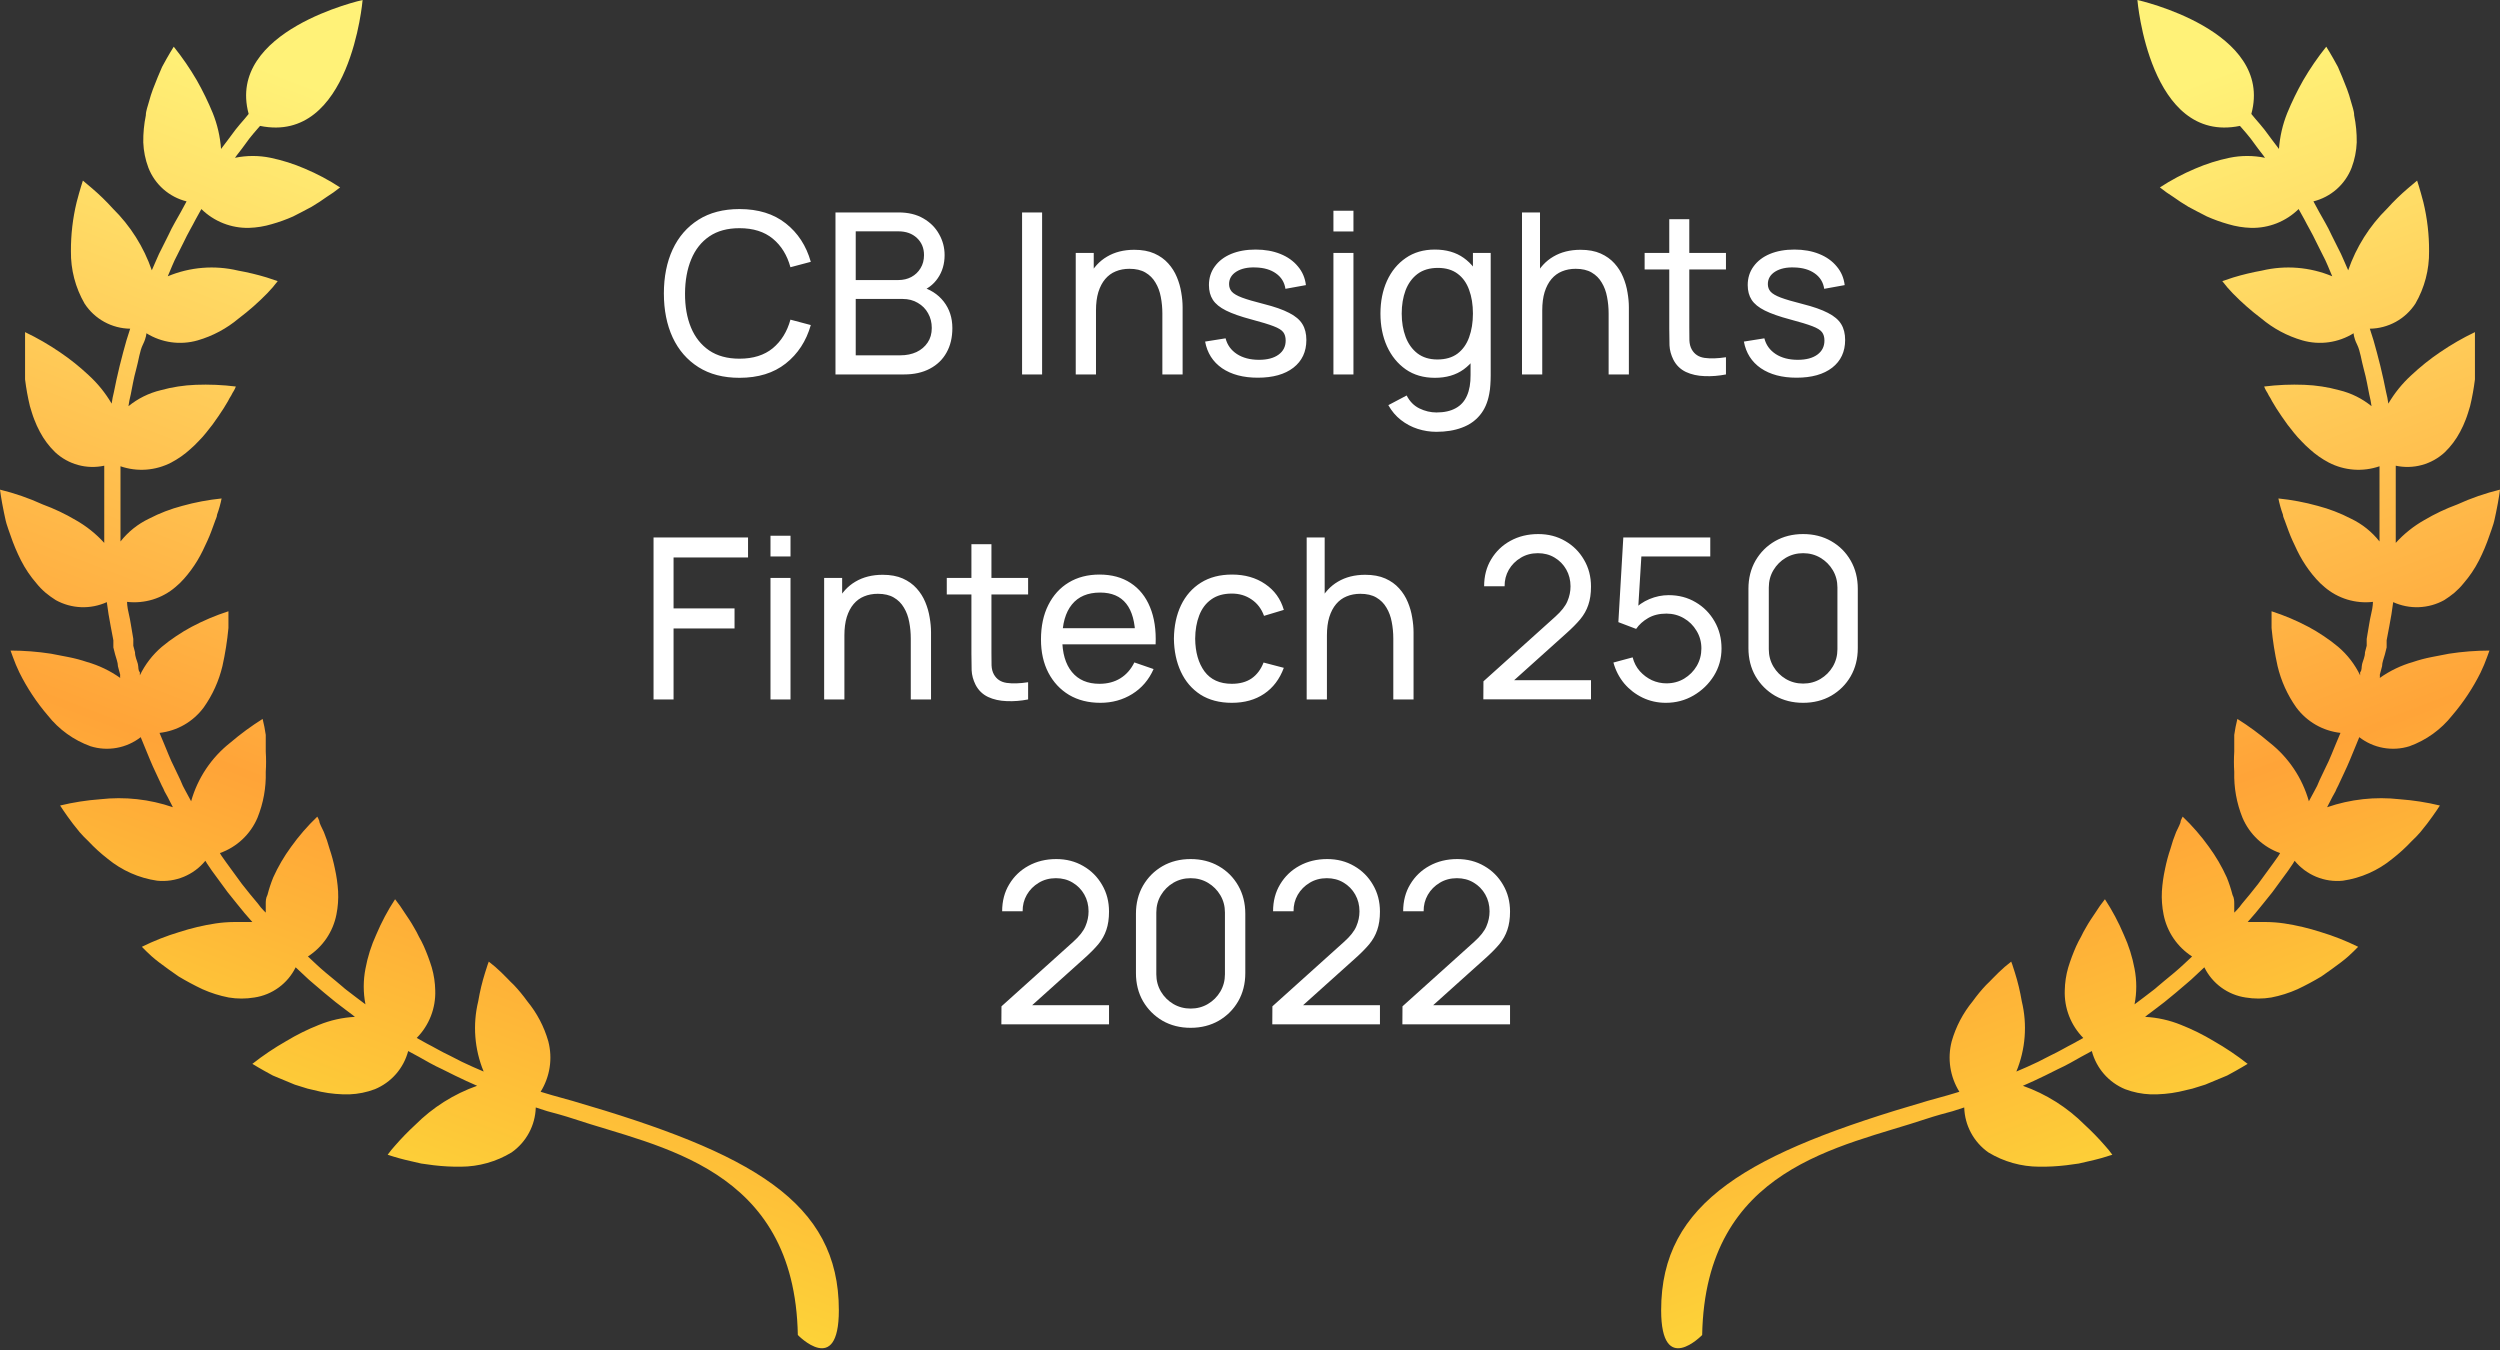 <svg width="200" height="108" viewBox="0 0 200 108" fill="none" xmlns="http://www.w3.org/2000/svg">
<rect x="0" y="0" width="200" height="108" fill="#333333" stroke="none"/>
<path d="M196.582 40.356C195.665 40.693 194.78 41.112 193.939 41.609C193.087 42.092 192.318 42.707 191.66 43.431C191.66 43.431 191.66 43.044 191.66 42.474C191.66 41.905 191.66 41.13 191.66 40.356C191.66 39.968 191.66 39.581 191.66 39.216C191.66 38.852 191.66 38.51 191.66 38.236C191.66 37.963 191.66 37.256 191.66 37.256C192.351 37.406 193.068 37.387 193.751 37.2C194.433 37.014 195.06 36.666 195.579 36.186C196.074 35.708 196.49 35.153 196.81 34.544C196.985 34.221 197.137 33.886 197.266 33.542C197.402 33.2 197.493 32.858 197.607 32.494C197.777 31.788 197.906 31.073 197.995 30.352C197.995 29.668 197.995 29.008 197.995 28.438V27.663C197.995 27.435 197.995 27.253 197.995 27.071C197.995 26.889 197.995 26.569 197.995 26.569C197.02 27.036 196.083 27.577 195.192 28.187C194.386 28.733 193.624 29.344 192.913 30.01C192.187 30.673 191.564 31.441 191.067 32.289C191.025 31.974 190.964 31.662 190.885 31.354C190.771 30.785 190.612 30.01 190.429 29.28C190.247 28.551 190.042 27.777 189.883 27.23L189.586 26.296C190.312 26.287 191.024 26.099 191.66 25.749C192.296 25.399 192.836 24.898 193.232 24.29C193.968 23.017 194.346 21.568 194.326 20.098C194.333 18.778 194.18 17.461 193.87 16.178C193.597 15.13 193.369 14.447 193.369 14.447L192.64 15.062C192.05 15.564 191.495 16.104 190.976 16.68C189.568 18.065 188.499 19.757 187.855 21.624L187.467 20.735C187.353 20.462 187.216 20.166 187.034 19.824C186.852 19.482 186.715 19.163 186.533 18.822C186.214 18.115 185.804 17.455 185.53 16.953L185.074 16.11C185.762 15.939 186.398 15.605 186.929 15.138C187.46 14.67 187.872 14.081 188.128 13.421C188.373 12.771 188.512 12.087 188.538 11.393C188.548 10.667 188.479 9.94 188.333 9.228C188.333 8.864 188.174 8.499 188.082 8.135C187.991 7.77 187.877 7.451 187.763 7.132C187.513 6.471 187.262 5.878 187.034 5.354C186.51 4.374 186.1 3.736 186.1 3.736C185.419 4.586 184.802 5.485 184.254 6.426C183.775 7.272 183.349 8.147 182.978 9.046C182.61 9.963 182.387 10.932 182.317 11.918L181.748 11.165L181.155 10.368C180.927 10.071 180.677 9.798 180.426 9.502L180.107 9.115C181.93 2.415 170.992 0 170.992 0C170.992 0 171.949 11.553 179.195 10.072L179.355 10.254C179.606 10.55 179.856 10.823 180.061 11.096L180.631 11.872C180.996 12.328 181.201 12.624 181.201 12.624C180.261 12.43 179.292 12.43 178.352 12.624C177.414 12.82 176.498 13.11 175.618 13.49C174.633 13.905 173.687 14.408 172.792 14.993C173.141 15.272 173.507 15.532 173.886 15.768C174.228 16.019 174.615 16.269 175.071 16.543L175.8 16.93L176.552 17.317C177.106 17.563 177.677 17.769 178.261 17.933C178.853 18.11 179.466 18.211 180.084 18.23C180.787 18.246 181.485 18.121 182.139 17.863C182.792 17.604 183.388 17.217 183.89 16.725L184.345 17.545C184.596 18.047 184.983 18.685 185.302 19.369L185.804 20.372C185.963 20.668 186.1 20.964 186.214 21.237L186.579 22.103C184.798 21.359 182.827 21.2 180.95 21.648C180.181 21.786 179.42 21.968 178.671 22.194L177.783 22.49C178.043 22.834 178.324 23.162 178.626 23.47C179.333 24.195 180.095 24.865 180.904 25.475C181.863 26.283 182.981 26.881 184.186 27.23C184.871 27.427 185.591 27.478 186.297 27.38C187.003 27.282 187.682 27.036 188.288 26.66C188.288 26.66 188.288 27.002 188.561 27.549C188.834 28.096 188.903 28.825 189.108 29.554C189.313 30.283 189.427 31.012 189.541 31.559C189.619 31.867 189.68 32.179 189.723 32.494C188.97 31.882 188.091 31.446 187.148 31.218C186.234 30.966 185.293 30.821 184.345 30.785C183.272 30.743 182.198 30.788 181.132 30.922C181.176 31.04 181.229 31.154 181.292 31.263C181.37 31.379 181.438 31.501 181.497 31.628C181.598 31.782 181.689 31.942 181.77 32.107C181.975 32.471 182.226 32.859 182.522 33.292C182.832 33.757 183.167 34.206 183.525 34.636C183.71 34.867 183.908 35.087 184.117 35.297C184.326 35.521 184.547 35.734 184.778 35.935C185.24 36.356 185.753 36.715 186.305 37.006C186.926 37.327 187.606 37.519 188.303 37.57C189 37.621 189.7 37.529 190.361 37.302C190.361 37.302 190.361 37.666 190.361 38.236C190.361 38.806 190.361 38.851 190.361 39.193C190.361 39.535 190.361 39.923 190.361 40.31C190.361 41.062 190.361 41.813 190.361 42.383C190.361 42.953 190.361 43.318 190.361 43.318C189.751 42.543 188.972 41.92 188.082 41.495C187.235 41.055 186.34 40.711 185.416 40.469C184.387 40.183 183.335 39.985 182.272 39.877C182.36 40.319 182.482 40.753 182.636 41.176C182.636 41.358 182.773 41.586 182.841 41.813L183.092 42.498C183.274 42.999 183.525 43.522 183.776 44.046C184.04 44.59 184.352 45.109 184.71 45.596C184.895 45.849 185.092 46.092 185.302 46.325C185.506 46.555 185.727 46.769 185.963 46.964C186.492 47.418 187.11 47.757 187.776 47.961C188.443 48.165 189.145 48.229 189.837 48.149C189.837 48.149 189.837 48.536 189.7 49.083C189.564 49.63 189.472 50.382 189.336 51.111C189.336 51.293 189.336 51.476 189.336 51.658L189.199 52.182C189.199 52.547 189.039 52.842 188.971 53.116C188.903 53.389 188.971 53.617 188.812 53.777V54.028C188.392 53.154 187.794 52.378 187.057 51.749C186.686 51.439 186.298 51.149 185.895 50.883C185.485 50.609 185.075 50.359 184.687 50.154C183.738 49.65 182.747 49.231 181.725 48.901C181.725 48.901 181.725 49.014 181.725 49.265C181.725 49.515 181.725 49.835 181.725 50.245C181.821 51.264 181.981 52.277 182.203 53.276C182.485 54.472 182.996 55.601 183.707 56.603C184.125 57.165 184.655 57.636 185.262 57.985C185.87 58.334 186.543 58.553 187.239 58.631L186.875 59.497C186.647 60.021 186.396 60.727 186.054 61.388L185.576 62.391L185.371 62.869L185.166 63.256L184.71 64.1C184.185 62.241 183.084 60.598 181.565 59.405C180.754 58.714 179.893 58.081 178.99 57.514C178.884 57.934 178.8 58.361 178.74 58.79C178.74 58.972 178.74 59.2 178.74 59.428C178.74 59.656 178.74 59.884 178.74 60.134C178.705 60.673 178.705 61.213 178.74 61.752C178.705 63.007 178.93 64.257 179.401 65.421C179.679 66.075 180.09 66.663 180.608 67.15C181.125 67.636 181.739 68.01 182.408 68.247L182.272 68.475L181.884 69.022L180.654 70.708C180.198 71.3 179.72 71.87 179.355 72.303C179.226 72.49 179.081 72.665 178.922 72.827L178.74 73.01C178.74 72.782 178.74 72.553 178.74 72.326C178.74 72.098 178.74 71.847 178.603 71.597C178.482 71.124 178.33 70.659 178.147 70.206C177.756 69.338 177.275 68.514 176.712 67.746C176.09 66.877 175.388 66.068 174.615 65.33C174.554 65.44 174.501 65.554 174.456 65.672C174.456 65.877 174.251 66.196 174.091 66.561C173.912 66.999 173.76 67.448 173.635 67.905C173.456 68.434 173.311 68.975 173.202 69.523C173.073 70.108 172.989 70.703 172.952 71.301C172.918 71.927 172.964 72.554 173.088 73.169C173.223 73.852 173.495 74.5 173.886 75.076C174.278 75.652 174.782 76.142 175.367 76.518L174.684 77.157C174.273 77.544 173.704 78.022 173.111 78.501C172.519 78.979 172.542 79.002 172.268 79.207L171.493 79.8L170.764 80.347C170.947 79.406 170.947 78.439 170.764 77.498C170.59 76.555 170.299 75.636 169.898 74.763C169.483 73.778 168.979 72.833 168.394 71.938C168.115 72.287 167.856 72.653 167.62 73.032C167.392 73.374 167.118 73.761 166.868 74.217C166.725 74.453 166.596 74.696 166.48 74.946C166.338 75.189 166.208 75.441 166.093 75.698C165.847 76.255 165.634 76.825 165.455 77.407C165.284 78 165.193 78.614 165.181 79.231C165.156 79.932 165.274 80.631 165.529 81.286C165.783 81.94 166.169 82.536 166.663 83.036L165.842 83.491C165.341 83.742 164.703 84.129 164.019 84.448L163.039 84.95L162.151 85.36L161.308 85.724C162.044 83.941 162.195 81.971 161.741 80.096C161.611 79.325 161.429 78.564 161.194 77.818C161.034 77.271 160.897 76.929 160.897 76.929C160.547 77.198 160.212 77.486 159.895 77.794L159.416 78.273C159.257 78.455 159.074 78.614 158.892 78.797C158.506 79.205 158.149 79.64 157.821 80.096C157.044 81.04 156.469 82.133 156.135 83.308C155.959 83.987 155.922 84.696 156.028 85.389C156.134 86.082 156.38 86.746 156.75 87.342L155.839 87.615L154.198 88.072C139.865 92.242 132.892 96.139 132.892 104.82C132.892 110.198 136.173 106.802 136.173 106.802C136.424 93.335 147.316 91.786 154.107 89.507C154.791 89.279 155.702 89.028 156.226 88.892L157.138 88.596C157.158 89.305 157.343 90 157.68 90.625C158.016 91.25 158.494 91.788 159.075 92.196C160.298 92.937 161.7 93.331 163.131 93.336C163.854 93.345 164.577 93.306 165.295 93.221L166.298 93.084L167.187 92.879C167.795 92.744 168.396 92.577 168.987 92.379C168.803 92.125 168.605 91.881 168.394 91.649C167.886 91.065 167.346 90.51 166.777 89.986C165.382 88.589 163.692 87.522 161.832 86.863L162.698 86.476L163.609 86.043L164.612 85.543C165.318 85.224 165.979 84.835 166.503 84.539L167.346 84.084C167.525 84.764 167.859 85.394 168.321 85.923C168.784 86.453 169.362 86.868 170.012 87.137C170.662 87.382 171.347 87.521 172.04 87.548C172.805 87.565 173.57 87.496 174.319 87.342L175.39 87.091L176.415 86.772L178.17 86.043C179.15 85.519 179.811 85.109 179.811 85.109C178.953 84.435 178.047 83.826 177.099 83.286C176.263 82.781 175.387 82.347 174.478 81.988C173.564 81.616 172.593 81.4 171.607 81.349C171.607 81.349 171.904 81.099 172.382 80.757L173.157 80.164L174.046 79.435C174.615 78.934 175.23 78.456 175.641 78.046L176.347 77.385C176.661 78.025 177.125 78.579 177.701 79C178.277 79.421 178.946 79.696 179.651 79.8C180.33 79.913 181.023 79.913 181.702 79.8C182.424 79.66 183.127 79.438 183.798 79.139C184.453 78.83 185.092 78.487 185.713 78.114C186.282 77.726 186.806 77.339 187.262 76.998C187.718 76.656 188.06 76.336 188.288 76.109L188.652 75.744C187.684 75.266 186.678 74.87 185.644 74.559C184.699 74.254 183.732 74.025 182.75 73.875C182.26 73.803 181.765 73.764 181.269 73.761H180.54H179.811L179.993 73.556L180.449 73.032C180.813 72.576 181.315 71.984 181.793 71.369L183.046 69.66L183.434 69.09L183.571 68.862C184.032 69.424 184.625 69.864 185.296 70.142C185.968 70.421 186.698 70.529 187.422 70.457C188.879 70.246 190.25 69.639 191.387 68.703C191.939 68.273 192.458 67.801 192.936 67.29C193.187 67.062 193.415 66.811 193.62 66.583L194.166 65.9C194.805 65.057 195.192 64.441 195.192 64.441C194.136 64.187 193.062 64.019 191.979 63.94C190.019 63.717 188.033 63.935 186.168 64.578L186.601 63.735L186.829 63.325C186.896 63.161 186.972 63.001 187.057 62.846L187.536 61.821C187.877 61.115 188.151 60.408 188.379 59.862C188.607 59.315 188.743 58.973 188.743 58.973C189.303 59.409 189.96 59.702 190.659 59.829C191.357 59.956 192.076 59.913 192.754 59.701C194.1 59.216 195.284 58.363 196.172 57.24C197.07 56.192 197.836 55.036 198.45 53.8C198.647 53.392 198.822 52.973 198.975 52.546L199.157 52.045C198.074 52.048 196.992 52.131 195.921 52.296L194.508 52.569C194.014 52.666 193.527 52.795 193.05 52.956C192.095 53.228 191.194 53.659 190.384 54.233C190.396 54.15 190.396 54.066 190.384 53.982L190.566 53.298C190.566 53.002 190.703 52.683 190.794 52.341L190.931 51.795C190.931 51.613 190.931 51.407 190.931 51.225C191.067 50.473 191.227 49.72 191.318 49.128C191.409 48.535 191.455 48.171 191.455 48.171C192.1 48.463 192.805 48.602 193.513 48.574C194.221 48.546 194.913 48.354 195.534 48.012C195.82 47.833 196.094 47.634 196.354 47.419C196.62 47.191 196.864 46.94 197.083 46.668C197.566 46.112 197.979 45.499 198.314 44.844C198.643 44.197 198.925 43.527 199.157 42.839C199.271 42.52 199.385 42.201 199.476 41.905C199.567 41.608 199.613 41.29 199.681 41.017C199.909 39.923 200 39.171 200 39.171C198.826 39.457 197.681 39.854 196.582 40.356V40.356Z" fill="url(#paint0_linear_2784_19600)"/>
<path d="M3.418 40.356C4.335 40.693 5.22 41.112 6.061 41.609C6.913 42.092 7.682 42.707 8.34 43.431C8.34 43.431 8.34 43.044 8.34 42.474C8.34 41.905 8.34 41.13 8.34 40.356C8.34 39.968 8.34 39.581 8.34 39.216C8.34 38.852 8.34 38.51 8.34 38.236C8.34 37.963 8.34 37.256 8.34 37.256C7.649 37.406 6.931 37.387 6.249 37.2C5.567 37.014 4.94 36.666 4.421 36.186C3.926 35.708 3.51 35.153 3.19 34.544C3.015 34.221 2.863 33.886 2.734 33.542C2.598 33.2 2.507 32.858 2.393 32.494C2.223 31.788 2.094 31.073 2.005 30.352C2.005 29.668 2.005 29.008 2.005 28.438V27.663C2.005 27.435 2.005 27.253 2.005 27.071C2.005 26.889 2.005 26.569 2.005 26.569C2.98 27.036 3.917 27.577 4.808 28.187C5.614 28.733 6.376 29.344 7.087 30.01C7.813 30.673 8.436 31.441 8.932 32.289C8.975 31.974 9.036 31.662 9.115 31.354C9.229 30.785 9.388 30.01 9.571 29.28C9.753 28.551 9.958 27.777 10.117 27.23L10.414 26.296C9.688 26.287 8.976 26.099 8.34 25.749C7.704 25.399 7.164 24.898 6.768 24.29C6.032 23.017 5.654 21.568 5.674 20.098C5.667 18.778 5.82 17.461 6.13 16.178C6.403 15.13 6.631 14.447 6.631 14.447L7.36 15.062C7.95 15.564 8.505 16.104 9.024 16.68C10.432 18.065 11.501 19.757 12.145 21.624L12.533 20.735C12.647 20.462 12.784 20.166 12.966 19.824C13.148 19.482 13.285 19.163 13.467 18.822C13.786 18.115 14.196 17.455 14.47 16.953L14.925 16.11C14.238 15.939 13.602 15.605 13.071 15.138C12.54 14.67 12.128 14.081 11.872 13.421C11.627 12.771 11.488 12.087 11.462 11.393C11.452 10.667 11.521 9.94 11.667 9.228C11.667 8.864 11.826 8.499 11.918 8.135C12.009 7.77 12.123 7.451 12.237 7.132C12.487 6.471 12.738 5.878 12.966 5.354C13.49 4.374 13.9 3.736 13.9 3.736C14.581 4.586 15.198 5.485 15.746 6.426C16.225 7.272 16.651 8.147 17.022 9.046C17.39 9.963 17.613 10.932 17.683 11.918L18.252 11.165L18.845 10.368C19.073 10.071 19.323 9.798 19.574 9.502L19.893 9.115C18.07 2.415 29.008 0 29.008 0C29.008 0 28.051 11.553 20.805 10.072L20.645 10.254C20.394 10.55 20.144 10.823 19.939 11.096L19.369 11.872C19.004 12.328 18.799 12.624 18.799 12.624C19.739 12.43 20.708 12.43 21.648 12.624C22.586 12.82 23.502 13.11 24.382 13.49C25.367 13.905 26.313 14.408 27.208 14.993C26.859 15.272 26.493 15.532 26.114 15.768C25.772 16.019 25.385 16.269 24.929 16.543L24.2 16.93L23.448 17.317C22.894 17.563 22.323 17.769 21.739 17.933C21.147 18.11 20.534 18.211 19.916 18.23C19.213 18.246 18.515 18.121 17.861 17.863C17.207 17.604 16.612 17.217 16.11 16.725L15.655 17.545C15.404 18.047 15.017 18.685 14.698 19.369L14.196 20.372C14.037 20.668 13.9 20.964 13.786 21.237L13.421 22.103C15.202 21.359 17.173 21.2 19.05 21.648C19.819 21.786 20.58 21.968 21.329 22.194L22.217 22.49C21.957 22.834 21.676 23.162 21.374 23.47C20.666 24.195 19.905 24.865 19.096 25.475C18.137 26.283 17.019 26.881 15.814 27.23C15.129 27.427 14.409 27.478 13.703 27.38C12.996 27.282 12.318 27.036 11.712 26.66C11.712 26.66 11.712 27.002 11.439 27.549C11.166 28.096 11.097 28.825 10.892 29.554C10.687 30.283 10.573 31.012 10.459 31.559C10.38 31.867 10.32 32.179 10.277 32.494C11.03 31.882 11.909 31.446 12.852 31.218C13.766 30.966 14.707 30.821 15.655 30.785C16.728 30.743 17.802 30.788 18.868 30.922C18.824 31.04 18.771 31.154 18.708 31.263C18.63 31.379 18.561 31.501 18.503 31.628C18.402 31.782 18.311 31.942 18.23 32.107C18.024 32.471 17.774 32.859 17.478 33.292C17.168 33.757 16.833 34.206 16.475 34.636C16.29 34.867 16.092 35.087 15.883 35.297C15.674 35.521 15.453 35.734 15.222 35.935C14.76 36.356 14.247 36.715 13.695 37.006C13.074 37.327 12.394 37.519 11.697 37.57C11 37.621 10.3 37.529 9.639 37.302C9.639 37.302 9.639 37.666 9.639 38.236C9.639 38.806 9.639 38.851 9.639 39.193C9.639 39.535 9.639 39.923 9.639 40.31C9.639 41.062 9.639 41.813 9.639 42.383C9.639 42.953 9.639 43.318 9.639 43.318C10.249 42.543 11.028 41.92 11.918 41.495C12.765 41.055 13.659 40.711 14.584 40.469C15.613 40.183 16.665 39.985 17.728 39.877C17.64 40.319 17.518 40.753 17.364 41.176C17.364 41.358 17.227 41.586 17.159 41.813L16.908 42.498C16.726 42.999 16.475 43.522 16.224 44.046C15.96 44.59 15.648 45.109 15.29 45.596C15.105 45.849 14.908 46.092 14.698 46.325C14.494 46.555 14.273 46.769 14.037 46.964C13.508 47.418 12.89 47.757 12.224 47.961C11.557 48.165 10.855 48.229 10.163 48.149C10.163 48.149 10.163 48.536 10.3 49.083C10.436 49.63 10.528 50.382 10.664 51.111C10.664 51.293 10.664 51.476 10.664 51.658L10.801 52.182C10.801 52.547 10.96 52.842 11.029 53.116C11.097 53.389 11.029 53.617 11.188 53.777V54.028C11.608 53.154 12.206 52.378 12.943 51.749C13.314 51.439 13.702 51.149 14.105 50.883C14.515 50.609 14.925 50.359 15.313 50.154C16.262 49.65 17.253 49.231 18.275 48.901C18.275 48.901 18.275 49.014 18.275 49.265C18.275 49.515 18.275 49.835 18.275 50.245C18.179 51.264 18.019 52.277 17.797 53.276C17.515 54.472 17.004 55.601 16.293 56.603C15.875 57.165 15.345 57.636 14.738 57.985C14.13 58.334 13.457 58.553 12.761 58.631L13.125 59.497C13.353 60.021 13.604 60.727 13.946 61.388L14.424 62.391L14.629 62.869L14.834 63.256L15.29 64.1C15.815 62.241 16.916 60.598 18.435 59.405C19.246 58.714 20.107 58.081 21.01 57.514C21.116 57.934 21.2 58.361 21.26 58.79C21.26 58.972 21.26 59.2 21.26 59.428C21.26 59.656 21.26 59.884 21.26 60.134C21.295 60.673 21.295 61.213 21.26 61.752C21.295 63.007 21.07 64.257 20.599 65.421C20.321 66.075 19.91 66.663 19.392 67.15C18.875 67.636 18.261 68.01 17.591 68.247L17.728 68.475L18.116 69.022L19.346 70.708C19.802 71.3 20.28 71.87 20.645 72.303C20.774 72.49 20.919 72.665 21.078 72.827L21.26 73.01C21.26 72.782 21.26 72.553 21.26 72.326C21.26 72.098 21.26 71.847 21.397 71.597C21.518 71.124 21.67 70.659 21.853 70.206C22.244 69.338 22.725 68.514 23.288 67.746C23.91 66.877 24.612 66.068 25.385 65.33C25.446 65.44 25.499 65.554 25.544 65.672C25.544 65.877 25.749 66.196 25.909 66.561C26.088 66.999 26.241 67.448 26.365 67.905C26.544 68.434 26.689 68.975 26.798 69.523C26.927 70.108 27.011 70.703 27.048 71.301C27.082 71.927 27.036 72.554 26.912 73.169C26.777 73.852 26.505 74.5 26.114 75.076C25.722 75.652 25.218 76.142 24.633 76.518L25.316 77.157C25.727 77.544 26.296 78.022 26.889 78.501C27.481 78.979 27.458 79.002 27.732 79.207L28.507 79.8L29.236 80.347C29.053 79.406 29.053 78.439 29.236 77.498C29.41 76.555 29.701 75.636 30.102 74.763C30.517 73.778 31.021 72.833 31.606 71.938C31.885 72.287 32.144 72.653 32.38 73.032C32.608 73.374 32.882 73.761 33.132 74.217C33.275 74.453 33.404 74.696 33.52 74.946C33.662 75.189 33.792 75.441 33.907 75.698C34.153 76.255 34.366 76.825 34.545 77.407C34.715 78 34.807 78.614 34.819 79.231C34.844 79.932 34.726 80.631 34.471 81.286C34.217 81.94 33.831 82.536 33.337 83.036L34.158 83.491C34.659 83.742 35.297 84.129 35.981 84.448L36.961 84.95L37.849 85.36L38.692 85.724C37.956 83.941 37.804 81.971 38.259 80.096C38.389 79.325 38.571 78.564 38.806 77.818C38.966 77.271 39.102 76.929 39.102 76.929C39.453 77.198 39.788 77.486 40.105 77.794L40.584 78.273C40.743 78.455 40.925 78.614 41.108 78.797C41.493 79.205 41.851 79.64 42.179 80.096C42.956 81.04 43.531 82.133 43.865 83.308C44.041 83.987 44.078 84.696 43.972 85.389C43.866 86.082 43.62 86.746 43.25 87.342L44.161 87.615L45.802 88.072C60.135 92.242 67.108 96.139 67.108 104.82C67.108 110.198 63.827 106.802 63.827 106.802C63.576 93.335 52.684 91.786 45.893 89.507C45.209 89.279 44.298 89.028 43.774 88.892L42.862 88.596C42.842 89.305 42.657 90 42.32 90.625C41.984 91.25 41.506 91.788 40.925 92.196C39.702 92.937 38.3 93.331 36.869 93.336C36.146 93.345 35.423 93.306 34.705 93.221L33.702 93.084L32.813 92.879C32.205 92.744 31.604 92.577 31.013 92.379C31.197 92.125 31.395 91.881 31.606 91.649C32.114 91.065 32.654 90.51 33.223 89.986C34.618 88.589 36.308 87.522 38.168 86.863L37.302 86.476L36.391 86.043L35.388 85.543C34.682 85.224 34.021 84.835 33.497 84.539L32.654 84.084C32.475 84.764 32.141 85.394 31.679 85.923C31.216 86.453 30.637 86.868 29.988 87.137C29.338 87.382 28.653 87.521 27.96 87.548C27.195 87.565 26.43 87.496 25.681 87.342L24.61 87.091L23.584 86.772L21.83 86.043C20.85 85.519 20.189 85.109 20.189 85.109C21.047 84.435 21.953 83.826 22.901 83.286C23.737 82.781 24.613 82.347 25.521 81.988C26.436 81.616 27.407 81.4 28.393 81.349C28.393 81.349 28.096 81.099 27.618 80.757L26.843 80.164L25.954 79.435C25.385 78.934 24.77 78.456 24.359 78.046L23.653 77.385C23.339 78.025 22.875 78.579 22.299 79C21.723 79.421 21.054 79.696 20.349 79.8C19.67 79.913 18.977 79.913 18.298 79.8C17.576 79.66 16.873 79.438 16.202 79.139C15.547 78.83 14.908 78.487 14.287 78.114C13.718 77.726 13.194 77.339 12.738 76.998C12.282 76.656 11.94 76.336 11.712 76.109L11.348 75.744C12.316 75.266 13.322 74.87 14.356 74.559C15.301 74.254 16.268 74.025 17.25 73.875C17.74 73.803 18.235 73.764 18.731 73.761H19.46H20.189L20.007 73.556L19.551 73.032C19.187 72.576 18.685 71.984 18.207 71.369L16.954 69.66L16.566 69.09L16.429 68.862C15.968 69.424 15.375 69.864 14.704 70.142C14.032 70.421 13.302 70.529 12.578 70.457C11.121 70.246 9.75 69.639 8.613 68.703C8.06 68.273 7.542 67.801 7.064 67.29C6.813 67.062 6.585 66.811 6.38 66.583L5.833 65.9C5.195 65.057 4.808 64.441 4.808 64.441C5.864 64.187 6.938 64.019 8.021 63.94C9.981 63.717 11.967 63.935 13.832 64.578L13.399 63.735L13.171 63.325C13.104 63.161 13.028 63.001 12.943 62.846L12.464 61.821C12.123 61.115 11.849 60.408 11.621 59.862C11.393 59.315 11.257 58.973 11.257 58.973C10.697 59.409 10.04 59.702 9.341 59.829C8.643 59.956 7.924 59.913 7.246 59.701C5.9 59.216 4.716 58.363 3.828 57.24C2.93 56.192 2.164 55.036 1.55 53.8C1.353 53.392 1.178 52.973 1.025 52.546L0.843 52.045C1.926 52.048 3.008 52.131 4.079 52.296L5.492 52.569C5.986 52.666 6.473 52.795 6.95 52.956C7.905 53.228 8.806 53.659 9.616 54.233C9.604 54.15 9.604 54.066 9.616 53.982L9.434 53.298C9.434 53.002 9.297 52.683 9.206 52.341L9.069 51.795C9.069 51.613 9.069 51.407 9.069 51.225C8.932 50.473 8.773 49.72 8.682 49.128C8.591 48.535 8.545 48.171 8.545 48.171C7.9 48.463 7.195 48.602 6.487 48.574C5.779 48.546 5.087 48.354 4.466 48.012C4.18 47.833 3.906 47.634 3.646 47.419C3.38 47.191 3.136 46.94 2.917 46.668C2.434 46.112 2.021 45.499 1.686 44.844C1.357 44.197 1.075 43.527 0.843 42.839C0.729 42.52 0.615 42.201 0.524 41.905C0.433 41.608 0.387 41.29 0.319 41.017C0.091 39.923 -6.94268e-06 39.171 -6.94268e-06 39.171C1.174 39.457 2.319 39.854 3.418 40.356V40.356Z" fill="url(#paint1_linear_2784_19600)"/>
<path d="M59.158 30.225C57.868 30.225 56.773 29.94 55.873 29.37C54.973 28.8 54.286 28.008 53.812 26.994C53.344 25.98 53.11 24.807 53.11 23.475C53.11 22.143 53.344 20.97 53.812 19.956C54.286 18.942 54.973 18.15 55.873 17.58C56.773 17.01 57.868 16.725 59.158 16.725C60.658 16.725 61.891 17.106 62.857 17.868C63.829 18.63 64.498 19.656 64.864 20.946L63.235 21.378C62.971 20.412 62.5 19.65 61.822 19.092C61.144 18.534 60.256 18.255 59.158 18.255C58.192 18.255 57.388 18.474 56.746 18.912C56.104 19.35 55.621 19.962 55.297 20.748C54.973 21.528 54.808 22.437 54.802 23.475C54.796 24.507 54.955 25.416 55.279 26.202C55.603 26.982 56.089 27.594 56.737 28.038C57.385 28.476 58.192 28.695 59.158 28.695C60.256 28.695 61.144 28.416 61.822 27.858C62.5 27.294 62.971 26.532 63.235 25.572L64.864 26.004C64.498 27.288 63.829 28.314 62.857 29.082C61.891 29.844 60.658 30.225 59.158 30.225ZM66.838 29.955V16.995H71.887C72.661 16.995 73.321 17.154 73.867 17.472C74.419 17.79 74.839 18.21 75.127 18.732C75.421 19.248 75.568 19.806 75.568 20.406C75.568 21.108 75.388 21.723 75.028 22.251C74.668 22.779 74.182 23.142 73.57 23.34L73.552 22.899C74.386 23.121 75.034 23.529 75.496 24.123C75.958 24.717 76.189 25.425 76.189 26.247C76.189 27.003 76.033 27.657 75.721 28.209C75.415 28.761 74.971 29.19 74.389 29.496C73.813 29.802 73.129 29.955 72.337 29.955H66.838ZM68.458 28.425H72.031C72.511 28.425 72.94 28.338 73.318 28.164C73.696 27.984 73.993 27.732 74.209 27.408C74.431 27.084 74.542 26.694 74.542 26.238C74.542 25.8 74.443 25.407 74.245 25.059C74.053 24.711 73.78 24.435 73.426 24.231C73.078 24.021 72.673 23.916 72.211 23.916H68.458V28.425ZM68.458 22.404H71.869C72.253 22.404 72.598 22.323 72.904 22.161C73.216 21.993 73.462 21.759 73.642 21.459C73.828 21.159 73.921 20.808 73.921 20.406C73.921 19.848 73.732 19.392 73.354 19.038C72.976 18.684 72.481 18.507 71.869 18.507H68.458V22.404ZM81.766 29.955V16.995H83.368V29.955H81.766ZM92.989 29.955V25.086C92.989 24.624 92.947 24.18 92.863 23.754C92.785 23.328 92.644 22.947 92.44 22.611C92.242 22.269 91.972 21.999 91.63 21.801C91.294 21.603 90.868 21.504 90.352 21.504C89.95 21.504 89.584 21.573 89.254 21.711C88.93 21.843 88.651 22.047 88.417 22.323C88.183 22.599 88 22.947 87.868 23.367C87.742 23.781 87.679 24.27 87.679 24.834L86.626 24.51C86.626 23.568 86.794 22.761 87.13 22.089C87.472 21.411 87.949 20.892 88.561 20.532C89.179 20.166 89.905 19.983 90.739 19.983C91.369 19.983 91.906 20.082 92.35 20.28C92.794 20.478 93.163 20.742 93.457 21.072C93.751 21.396 93.982 21.762 94.15 22.17C94.318 22.572 94.435 22.983 94.501 23.403C94.573 23.817 94.609 24.21 94.609 24.582V29.955H92.989ZM86.059 29.955V20.235H87.499V22.836H87.679V29.955H86.059ZM100.621 30.216C99.463 30.216 98.512 29.964 97.768 29.46C97.03 28.95 96.577 28.239 96.409 27.327L98.047 27.066C98.179 27.594 98.482 28.014 98.956 28.326C99.43 28.632 100.018 28.785 100.72 28.785C101.386 28.785 101.908 28.647 102.286 28.371C102.664 28.095 102.853 27.72 102.853 27.246C102.853 26.97 102.79 26.748 102.664 26.58C102.538 26.406 102.277 26.244 101.881 26.094C101.491 25.944 100.9 25.764 100.108 25.554C99.25 25.326 98.575 25.089 98.083 24.843C97.591 24.597 97.24 24.312 97.03 23.988C96.82 23.664 96.715 23.271 96.715 22.809C96.715 22.239 96.871 21.741 97.183 21.315C97.495 20.883 97.93 20.55 98.488 20.316C99.052 20.082 99.706 19.965 100.45 19.965C101.188 19.965 101.848 20.082 102.43 20.316C103.012 20.55 103.48 20.883 103.834 21.315C104.194 21.741 104.407 22.239 104.473 22.809L102.835 23.106C102.757 22.584 102.505 22.173 102.079 21.873C101.659 21.573 101.116 21.414 100.45 21.396C99.82 21.372 99.307 21.483 98.911 21.729C98.521 21.975 98.326 22.308 98.326 22.728C98.326 22.962 98.398 23.163 98.542 23.331C98.692 23.499 98.965 23.658 99.361 23.808C99.763 23.958 100.345 24.129 101.107 24.321C101.965 24.537 102.64 24.774 103.132 25.032C103.63 25.284 103.984 25.584 104.194 25.932C104.404 26.274 104.509 26.697 104.509 27.201C104.509 28.137 104.164 28.875 103.474 29.415C102.784 29.949 101.833 30.216 100.621 30.216ZM106.674 18.516V16.86H108.276V18.516H106.674ZM106.674 29.955V20.235H108.276V29.955H106.674ZM114.909 34.545C114.399 34.545 113.901 34.467 113.415 34.311C112.929 34.155 112.482 33.918 112.074 33.6C111.672 33.288 111.336 32.892 111.066 32.412L112.533 31.638C112.773 32.112 113.112 32.457 113.55 32.673C113.994 32.889 114.45 32.997 114.918 32.997C115.536 32.997 116.049 32.883 116.457 32.655C116.865 32.433 117.165 32.1 117.357 31.656C117.555 31.212 117.651 30.66 117.645 30V27.345H117.834V20.235H119.256V30.018C119.256 30.282 119.247 30.537 119.229 30.783C119.217 31.029 119.187 31.272 119.139 31.512C119.013 32.202 118.764 32.769 118.392 33.213C118.02 33.663 117.54 33.996 116.952 34.212C116.364 34.434 115.683 34.545 114.909 34.545ZM114.792 30.225C113.886 30.225 113.109 30 112.461 29.55C111.813 29.094 111.312 28.479 110.958 27.705C110.61 26.931 110.436 26.058 110.436 25.086C110.436 24.114 110.61 23.241 110.958 22.467C111.312 21.693 111.813 21.084 112.461 20.64C113.109 20.19 113.883 19.965 114.783 19.965C115.701 19.965 116.472 20.187 117.096 20.631C117.72 21.075 118.191 21.684 118.509 22.458C118.833 23.232 118.995 24.108 118.995 25.086C118.995 26.052 118.833 26.925 118.509 27.705C118.191 28.479 117.72 29.094 117.096 29.55C116.472 30 115.704 30.225 114.792 30.225ZM114.99 28.758C115.644 28.758 116.181 28.602 116.601 28.29C117.021 27.972 117.33 27.537 117.528 26.985C117.732 26.427 117.834 25.794 117.834 25.086C117.834 24.366 117.732 23.733 117.528 23.187C117.33 22.635 117.024 22.206 116.61 21.9C116.196 21.588 115.671 21.432 115.035 21.432C114.375 21.432 113.829 21.594 113.397 21.918C112.971 22.242 112.653 22.68 112.443 23.232C112.239 23.784 112.137 24.402 112.137 25.086C112.137 25.776 112.242 26.4 112.452 26.958C112.662 27.51 112.977 27.948 113.397 28.272C113.823 28.596 114.354 28.758 114.99 28.758ZM128.69 29.955V25.086C128.69 24.624 128.648 24.18 128.564 23.754C128.486 23.328 128.345 22.947 128.141 22.611C127.943 22.269 127.673 21.999 127.331 21.801C126.995 21.603 126.569 21.504 126.053 21.504C125.651 21.504 125.285 21.573 124.955 21.711C124.631 21.843 124.352 22.047 124.118 22.323C123.884 22.599 123.701 22.947 123.569 23.367C123.443 23.781 123.38 24.27 123.38 24.834L122.327 24.51C122.327 23.568 122.495 22.761 122.831 22.089C123.173 21.411 123.65 20.892 124.262 20.532C124.88 20.166 125.606 19.983 126.44 19.983C127.07 19.983 127.607 20.082 128.051 20.28C128.495 20.478 128.864 20.742 129.158 21.072C129.452 21.396 129.683 21.762 129.851 22.17C130.019 22.572 130.136 22.983 130.202 23.403C130.274 23.817 130.31 24.21 130.31 24.582V29.955H128.69ZM121.76 29.955V16.995H123.2V24.15H123.38V29.955H121.76ZM138.077 29.955C137.501 30.069 136.931 30.114 136.367 30.09C135.809 30.072 135.311 29.961 134.873 29.757C134.435 29.547 134.102 29.223 133.874 28.785C133.682 28.401 133.577 28.014 133.559 27.624C133.547 27.228 133.541 26.781 133.541 26.283V17.535H135.143V26.211C135.143 26.607 135.146 26.946 135.152 27.228C135.164 27.51 135.227 27.753 135.341 27.957C135.557 28.341 135.899 28.566 136.367 28.632C136.841 28.698 137.411 28.68 138.077 28.578V29.955ZM131.57 21.558V20.235H138.077V21.558H131.57ZM143.723 30.216C142.565 30.216 141.614 29.964 140.87 29.46C140.132 28.95 139.679 28.239 139.511 27.327L141.149 27.066C141.281 27.594 141.584 28.014 142.058 28.326C142.532 28.632 143.12 28.785 143.822 28.785C144.488 28.785 145.01 28.647 145.388 28.371C145.766 28.095 145.955 27.72 145.955 27.246C145.955 26.97 145.892 26.748 145.766 26.58C145.64 26.406 145.379 26.244 144.983 26.094C144.593 25.944 144.002 25.764 143.21 25.554C142.352 25.326 141.677 25.089 141.185 24.843C140.693 24.597 140.342 24.312 140.132 23.988C139.922 23.664 139.817 23.271 139.817 22.809C139.817 22.239 139.973 21.741 140.285 21.315C140.597 20.883 141.032 20.55 141.59 20.316C142.154 20.082 142.808 19.965 143.552 19.965C144.29 19.965 144.95 20.082 145.532 20.316C146.114 20.55 146.582 20.883 146.936 21.315C147.296 21.741 147.509 22.239 147.575 22.809L145.937 23.106C145.859 22.584 145.607 22.173 145.181 21.873C144.761 21.573 144.218 21.414 143.552 21.396C142.922 21.372 142.409 21.483 142.013 21.729C141.623 21.975 141.428 22.308 141.428 22.728C141.428 22.962 141.5 23.163 141.644 23.331C141.794 23.499 142.067 23.658 142.463 23.808C142.865 23.958 143.447 24.129 144.209 24.321C145.067 24.537 145.742 24.774 146.234 25.032C146.732 25.284 147.086 25.584 147.296 25.932C147.506 26.274 147.611 26.697 147.611 27.201C147.611 28.137 147.266 28.875 146.576 29.415C145.886 29.949 144.935 30.216 143.723 30.216ZM52.283 55.955V42.995H59.843V44.597H53.885V48.674H58.763V50.276H53.885V55.955H52.283ZM61.639 44.516V42.86H63.241V44.516H61.639ZM61.639 55.955V46.235H63.241V55.955H61.639ZM72.862 55.955V51.086C72.862 50.624 72.82 50.18 72.736 49.754C72.658 49.328 72.517 48.947 72.313 48.611C72.115 48.269 71.845 47.999 71.503 47.801C71.167 47.603 70.741 47.504 70.225 47.504C69.823 47.504 69.457 47.573 69.127 47.711C68.803 47.843 68.524 48.047 68.29 48.323C68.056 48.599 67.873 48.947 67.741 49.367C67.615 49.781 67.552 50.27 67.552 50.834L66.499 50.51C66.499 49.568 66.667 48.761 67.003 48.089C67.345 47.411 67.822 46.892 68.434 46.532C69.052 46.166 69.778 45.983 70.612 45.983C71.242 45.983 71.779 46.082 72.223 46.28C72.667 46.478 73.036 46.742 73.33 47.072C73.624 47.396 73.855 47.762 74.023 48.17C74.191 48.572 74.308 48.983 74.374 49.403C74.446 49.817 74.482 50.21 74.482 50.582V55.955H72.862ZM65.932 55.955V46.235H67.372V48.836H67.552V55.955H65.932ZM82.249 55.955C81.673 56.069 81.103 56.114 80.539 56.09C79.981 56.072 79.483 55.961 79.045 55.757C78.607 55.547 78.274 55.223 78.046 54.785C77.854 54.401 77.749 54.014 77.731 53.624C77.719 53.228 77.713 52.781 77.713 52.283V43.535H79.315V52.211C79.315 52.607 79.318 52.946 79.324 53.228C79.336 53.51 79.399 53.753 79.513 53.957C79.729 54.341 80.071 54.566 80.539 54.632C81.013 54.698 81.583 54.68 82.249 54.578V55.955ZM75.742 47.558V46.235H82.249V47.558H75.742ZM88.03 56.225C87.076 56.225 86.242 56.015 85.528 55.595C84.82 55.169 84.268 54.578 83.872 53.822C83.476 53.06 83.278 52.172 83.278 51.158C83.278 50.096 83.473 49.178 83.863 48.404C84.253 47.624 84.796 47.024 85.492 46.604C86.194 46.178 87.016 45.965 87.958 45.965C88.936 45.965 89.767 46.19 90.451 46.64C91.141 47.09 91.657 47.732 91.999 48.566C92.347 49.4 92.497 50.393 92.449 51.545H90.829V50.969C90.811 49.775 90.568 48.884 90.1 48.296C89.632 47.702 88.936 47.405 88.012 47.405C87.022 47.405 86.269 47.723 85.753 48.359C85.237 48.995 84.979 49.907 84.979 51.095C84.979 52.241 85.237 53.129 85.753 53.759C86.269 54.389 87.004 54.704 87.958 54.704C88.6 54.704 89.158 54.557 89.632 54.263C90.106 53.969 90.478 53.546 90.748 52.994L92.287 53.525C91.909 54.383 91.339 55.049 90.577 55.523C89.821 55.991 88.972 56.225 88.03 56.225ZM84.439 51.545V50.258H91.621V51.545H84.439ZM98.548 56.225C97.564 56.225 96.727 56.006 96.037 55.568C95.353 55.124 94.831 54.515 94.471 53.741C94.111 52.967 93.925 52.085 93.913 51.095C93.925 50.081 94.114 49.19 94.48 48.422C94.852 47.648 95.383 47.045 96.073 46.613C96.763 46.181 97.594 45.965 98.566 45.965C99.592 45.965 100.474 46.217 101.212 46.721C101.956 47.225 102.454 47.915 102.706 48.791L101.122 49.268C100.918 48.704 100.585 48.266 100.123 47.954C99.667 47.642 99.142 47.486 98.548 47.486C97.882 47.486 97.333 47.642 96.901 47.954C96.469 48.26 96.148 48.686 95.938 49.232C95.728 49.772 95.62 50.393 95.614 51.095C95.626 52.175 95.875 53.048 96.361 53.714C96.853 54.374 97.582 54.704 98.548 54.704C99.184 54.704 99.712 54.56 100.132 54.272C100.552 53.978 100.87 53.555 101.086 53.003L102.706 53.426C102.37 54.332 101.845 55.025 101.131 55.505C100.417 55.985 99.556 56.225 98.548 56.225ZM111.464 55.955V51.086C111.464 50.624 111.422 50.18 111.338 49.754C111.26 49.328 111.119 48.947 110.915 48.611C110.717 48.269 110.447 47.999 110.105 47.801C109.769 47.603 109.343 47.504 108.827 47.504C108.425 47.504 108.059 47.573 107.729 47.711C107.405 47.843 107.126 48.047 106.892 48.323C106.658 48.599 106.475 48.947 106.343 49.367C106.217 49.781 106.154 50.27 106.154 50.834L105.101 50.51C105.101 49.568 105.269 48.761 105.605 48.089C105.947 47.411 106.424 46.892 107.036 46.532C107.654 46.166 108.38 45.983 109.214 45.983C109.844 45.983 110.381 46.082 110.825 46.28C111.269 46.478 111.638 46.742 111.932 47.072C112.226 47.396 112.457 47.762 112.625 48.17C112.793 48.572 112.91 48.983 112.976 49.403C113.048 49.817 113.084 50.21 113.084 50.582V55.955H111.464ZM104.534 55.955V42.995H105.974V50.15H106.154V55.955H104.534ZM118.667 55.946L118.676 54.506L124.427 49.331C124.907 48.899 125.228 48.491 125.39 48.107C125.558 47.717 125.642 47.318 125.642 46.91C125.642 46.412 125.528 45.962 125.3 45.56C125.072 45.158 124.76 44.84 124.364 44.606C123.974 44.372 123.53 44.255 123.032 44.255C122.516 44.255 122.057 44.378 121.655 44.624C121.253 44.864 120.935 45.185 120.701 45.587C120.473 45.989 120.362 46.427 120.368 46.901H118.73C118.73 46.085 118.919 45.365 119.297 44.741C119.675 44.111 120.188 43.619 120.836 43.265C121.49 42.905 122.231 42.725 123.059 42.725C123.863 42.725 124.583 42.911 125.219 43.283C125.855 43.649 126.356 44.15 126.722 44.786C127.094 45.416 127.28 46.13 127.28 46.928C127.28 47.492 127.208 47.981 127.064 48.395C126.926 48.809 126.71 49.193 126.416 49.547C126.122 49.895 125.753 50.267 125.309 50.663L120.53 54.956L120.323 54.416H127.28V55.946H118.667ZM133.267 56.225C132.601 56.225 131.98 56.087 131.404 55.811C130.834 55.535 130.345 55.157 129.937 54.677C129.535 54.191 129.247 53.633 129.073 53.003L130.612 52.589C130.72 53.015 130.912 53.384 131.188 53.696C131.464 54.002 131.785 54.242 132.151 54.416C132.523 54.584 132.91 54.668 133.312 54.668C133.84 54.668 134.314 54.542 134.734 54.29C135.16 54.032 135.496 53.693 135.742 53.273C135.988 52.847 136.111 52.382 136.111 51.878C136.111 51.356 135.982 50.885 135.724 50.465C135.472 50.039 135.133 49.703 134.707 49.457C134.281 49.211 133.816 49.088 133.312 49.088C132.742 49.088 132.253 49.208 131.845 49.448C131.443 49.682 131.125 49.97 130.891 50.312L129.469 49.772L129.865 42.995H136.822V44.516H130.639L131.35 43.85L131.017 49.277L130.666 48.818C131.026 48.434 131.455 48.137 131.953 47.927C132.457 47.717 132.97 47.612 133.492 47.612C134.296 47.612 135.016 47.801 135.652 48.179C136.288 48.551 136.792 49.061 137.164 49.709C137.536 50.351 137.722 51.074 137.722 51.878C137.722 52.676 137.518 53.405 137.11 54.065C136.702 54.719 136.159 55.244 135.481 55.64C134.809 56.03 134.071 56.225 133.267 56.225ZM144.249 56.225C143.409 56.225 142.659 56.036 141.999 55.658C141.345 55.274 140.826 54.755 140.442 54.101C140.064 53.441 139.875 52.691 139.875 51.851V47.099C139.875 46.259 140.064 45.509 140.442 44.849C140.826 44.189 141.345 43.67 141.999 43.292C142.659 42.914 143.409 42.725 144.249 42.725C145.089 42.725 145.839 42.914 146.499 43.292C147.159 43.67 147.678 44.189 148.056 44.849C148.434 45.509 148.623 46.259 148.623 47.099V51.851C148.623 52.691 148.434 53.441 148.056 54.101C147.678 54.755 147.159 55.274 146.499 55.658C145.839 56.036 145.089 56.225 144.249 56.225ZM144.249 54.686C144.759 54.686 145.221 54.563 145.635 54.317C146.049 54.071 146.379 53.741 146.625 53.327C146.871 52.907 146.994 52.445 146.994 51.941V47C146.994 46.49 146.871 46.028 146.625 45.614C146.379 45.2 146.049 44.87 145.635 44.624C145.221 44.378 144.759 44.255 144.249 44.255C143.745 44.255 143.283 44.378 142.863 44.624C142.449 44.87 142.119 45.2 141.873 45.614C141.627 46.028 141.504 46.49 141.504 47V51.941C141.504 52.445 141.627 52.907 141.873 53.327C142.119 53.741 142.449 54.071 142.863 54.317C143.283 54.563 143.745 54.686 144.249 54.686ZM80.109 81.946L80.118 80.506L85.87 75.331C86.35 74.899 86.671 74.491 86.832 74.107C87.001 73.717 87.085 73.318 87.085 72.91C87.085 72.412 86.971 71.962 86.743 71.56C86.514 71.158 86.203 70.84 85.806 70.606C85.416 70.372 84.972 70.255 84.475 70.255C83.959 70.255 83.499 70.378 83.097 70.624C82.695 70.864 82.377 71.185 82.144 71.587C81.915 71.989 81.805 72.427 81.811 72.901H80.172C80.172 72.085 80.362 71.365 80.74 70.741C81.118 70.111 81.63 69.619 82.278 69.265C82.933 68.905 83.674 68.725 84.501 68.725C85.305 68.725 86.025 68.911 86.662 69.283C87.297 69.649 87.799 70.15 88.165 70.786C88.537 71.416 88.722 72.13 88.722 72.928C88.722 73.492 88.65 73.981 88.507 74.395C88.368 74.809 88.153 75.193 87.859 75.547C87.564 75.895 87.195 76.267 86.751 76.663L81.972 80.956L81.766 80.416H88.722V81.946H80.109ZM95.25 82.225C94.41 82.225 93.66 82.036 93 81.658C92.346 81.274 91.827 80.755 91.443 80.101C91.065 79.441 90.876 78.691 90.876 77.851V73.099C90.876 72.259 91.065 71.509 91.443 70.849C91.827 70.189 92.346 69.67 93 69.292C93.66 68.914 94.41 68.725 95.25 68.725C96.09 68.725 96.84 68.914 97.5 69.292C98.16 69.67 98.679 70.189 99.057 70.849C99.435 71.509 99.624 72.259 99.624 73.099V77.851C99.624 78.691 99.435 79.441 99.057 80.101C98.679 80.755 98.16 81.274 97.5 81.658C96.84 82.036 96.09 82.225 95.25 82.225ZM95.25 80.686C95.76 80.686 96.222 80.563 96.636 80.317C97.05 80.071 97.38 79.741 97.626 79.327C97.872 78.907 97.995 78.445 97.995 77.941V73C97.995 72.49 97.872 72.028 97.626 71.614C97.38 71.2 97.05 70.87 96.636 70.624C96.222 70.378 95.76 70.255 95.25 70.255C94.746 70.255 94.284 70.378 93.864 70.624C93.45 70.87 93.12 71.2 92.874 71.614C92.628 72.028 92.505 72.49 92.505 73V77.941C92.505 78.445 92.628 78.907 92.874 79.327C93.12 79.741 93.45 80.071 93.864 80.317C94.284 80.563 94.746 80.686 95.25 80.686ZM101.783 81.946L101.792 80.506L107.543 75.331C108.023 74.899 108.344 74.491 108.506 74.107C108.674 73.717 108.758 73.318 108.758 72.91C108.758 72.412 108.644 71.962 108.416 71.56C108.188 71.158 107.876 70.84 107.48 70.606C107.09 70.372 106.646 70.255 106.148 70.255C105.632 70.255 105.173 70.378 104.771 70.624C104.369 70.864 104.051 71.185 103.817 71.587C103.589 71.989 103.478 72.427 103.484 72.901H101.846C101.846 72.085 102.035 71.365 102.413 70.741C102.791 70.111 103.304 69.619 103.952 69.265C104.606 68.905 105.347 68.725 106.175 68.725C106.979 68.725 107.699 68.911 108.335 69.283C108.971 69.649 109.472 70.15 109.838 70.786C110.21 71.416 110.396 72.13 110.396 72.928C110.396 73.492 110.324 73.981 110.18 74.395C110.042 74.809 109.826 75.193 109.532 75.547C109.238 75.895 108.869 76.267 108.425 76.663L103.646 80.956L103.439 80.416H110.396V81.946H101.783ZM112.19 81.946L112.199 80.506L117.95 75.331C118.43 74.899 118.751 74.491 118.913 74.107C119.081 73.717 119.165 73.318 119.165 72.91C119.165 72.412 119.051 71.962 118.823 71.56C118.595 71.158 118.283 70.84 117.887 70.606C117.497 70.372 117.053 70.255 116.555 70.255C116.039 70.255 115.58 70.378 115.178 70.624C114.776 70.864 114.458 71.185 114.224 71.587C113.996 71.989 113.885 72.427 113.891 72.901H112.253C112.253 72.085 112.442 71.365 112.82 70.741C113.198 70.111 113.711 69.619 114.359 69.265C115.013 68.905 115.754 68.725 116.582 68.725C117.386 68.725 118.106 68.911 118.742 69.283C119.378 69.649 119.879 70.15 120.245 70.786C120.617 71.416 120.803 72.13 120.803 72.928C120.803 73.492 120.731 73.981 120.587 74.395C120.449 74.809 120.233 75.193 119.939 75.547C119.645 75.895 119.276 76.267 118.832 76.663L114.053 80.956L113.846 80.416H120.803V81.946H112.19Z" fill="white"/>
<defs>
<linearGradient id="paint0_linear_2784_19600" x1="156.616" y1="13.84" x2="194.364" y2="112.595" gradientUnits="userSpaceOnUse">
<stop stop-color="#FFF278"/>
<stop offset="0.505" stop-color="#FFA438"/>
<stop offset="0.995" stop-color="#FBFF38"/>
</linearGradient>
<linearGradient id="paint1_linear_2784_19600" x1="43.384" y1="13.84" x2="5.636" y2="112.595" gradientUnits="userSpaceOnUse">
<stop stop-color="#FFF278"/>
<stop offset="0.505" stop-color="#FFA438"/>
<stop offset="0.995" stop-color="#FBFF38"/>
</linearGradient>
</defs>
</svg>
